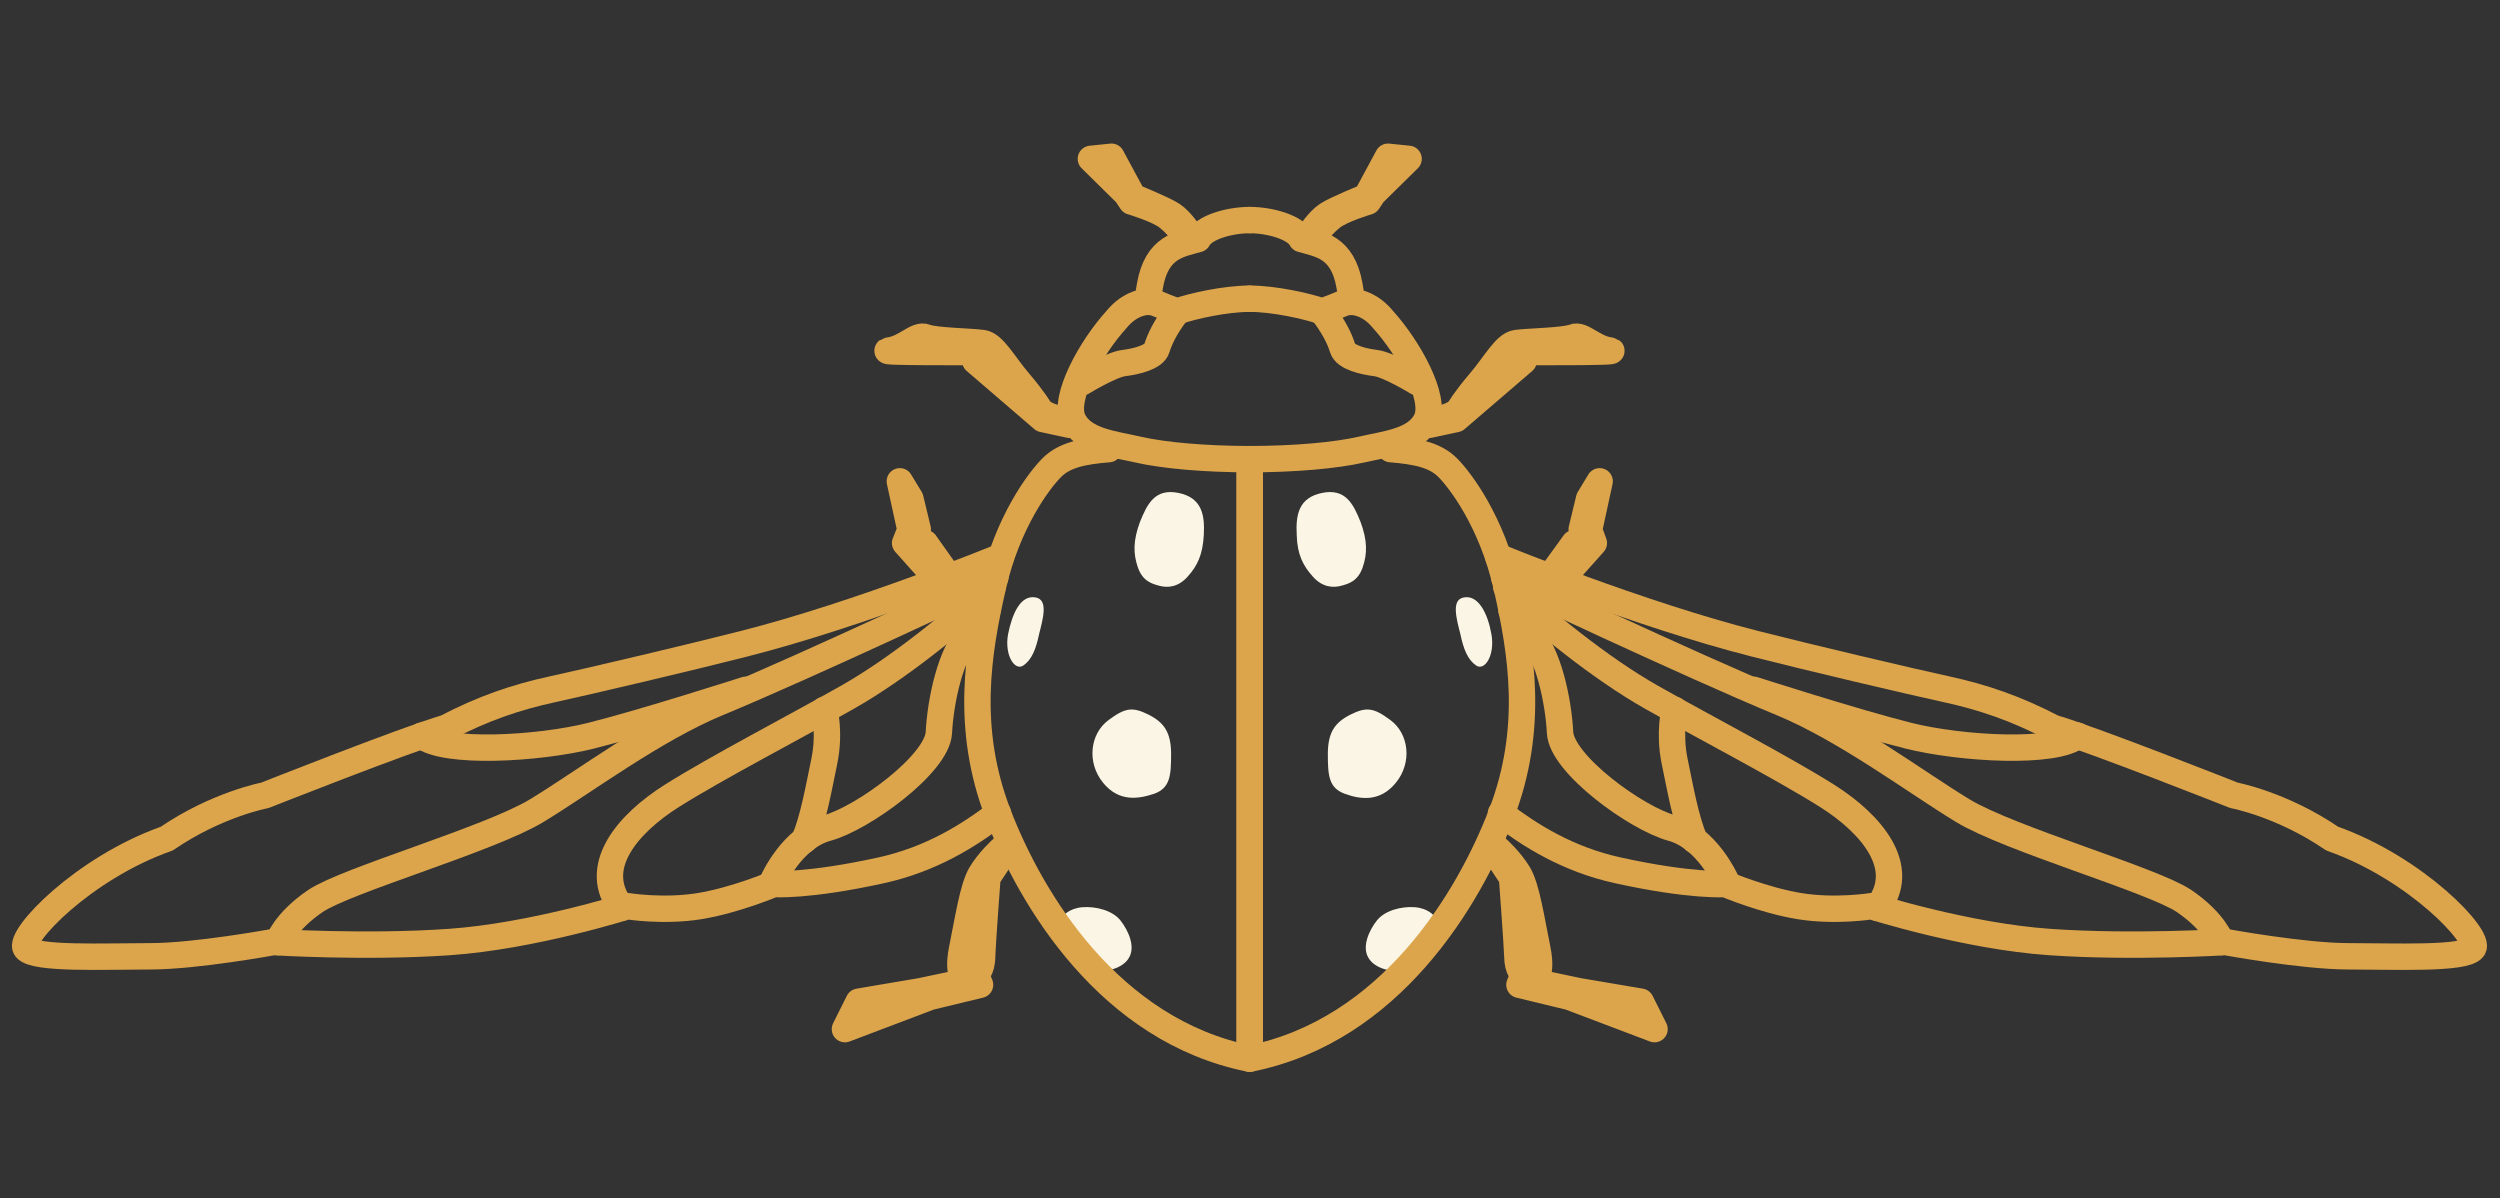 <?xml version="1.0" encoding="UTF-8"?>
<!-- Generator: Adobe Illustrator 28.2.0, SVG Export Plug-In . SVG Version: 6.00 Build 0)  -->
<svg xmlns="http://www.w3.org/2000/svg" xmlns:xlink="http://www.w3.org/1999/xlink" version="1.1" id="Calque_1" x="0px" y="0px" viewBox="0 0 473.7 227" style="enable-background:new 0 0 473.7 227;" xml:space="preserve">
<rect x="0" y="0" width="473.7" height="227" fill="#333333" stroke="none"/>
<style type="text/css">
	.st0{fill:#FAF5E5;}
	.st1{fill:none;stroke:#DCA54B;stroke-width:5;stroke-linecap:round;stroke-linejoin:round;stroke-miterlimit:10;}
</style>
<path class="st0" d="M196.2,113.2c2.5,0.4,1.4,4.1,0.7,6.9c-0.6,2.9-1.4,4.9-3,6c-1.6,1.1-3.6-1.9-2.9-5.9  C191.8,116.2,193.4,112.7,196.2,113.2z"></path>
<path class="st0" d="M210.1,136.4c3.1-2.3,4.5-2.5,7.5-1c3,1.5,4.3,3.4,4.3,7.5c0,4.1-0.2,6.4-3.2,7.5c-3,1-6.7,1.6-9.7-2.1  C205.9,144.5,206.5,139,210.1,136.4z"></path>
<path class="st0" d="M201.5,173.5c0,0,1.1-1.4,3.6-1.6c2.5-0.2,5.7,0.6,7.2,2.5c1.5,1.9,2.9,5,1.6,7.1c-1.2,2.1-4.7,2.8-6,2.2  C206.6,183.2,201.5,173.5,201.5,173.5z"></path>
<path class="st0" d="M277.4,113.2c-2.5,0.4-1.4,4.1-0.7,6.9c0.6,2.9,1.4,4.9,3,6c1.6,1.1,3.6-1.9,2.9-5.9S280.1,112.7,277.4,113.2z"></path>
<path class="st0" d="M263.4,136.4c-3.1-2.3-4.5-2.5-7.5-1c-3,1.5-4.3,3.4-4.3,7.5c0,4.1,0.2,6.4,3.2,7.5s6.7,1.6,9.7-2.1  C267.6,144.5,267,139,263.4,136.4z"></path>
<path class="st0" d="M271.7,173.5c0,0-1.1-1.4-3.6-1.6c-2.5-0.2-5.7,0.6-7.2,2.5c-1.5,1.9-2.9,5-1.6,7.1c1.2,2.1,4.7,2.8,6,2.2  C266.6,183.2,271.7,173.5,271.7,173.5z"></path>
<path class="st1" d="M189.1,154.1c-5.5,4.2-12.6,8.7-22.1,10.8c-14.1,3.1-20.4,2.6-20.4,2.6s-7.3,3.1-14.1,4.2  c-6.8,1.1-13.6,0-13.6,0s-17.9,5.7-33.8,6.8c-15.8,1.1-33.3,0-33.3,0s-14.7,2.7-23.3,2.7s-22,0.6-23.6-1.5  c-1.6-2.1,10.8-15.2,26.7-20.8c9.5-6.5,18.6-8.2,18.6-8.2s26.5-10.5,34.3-12.8c7.1-3.7,13.3-5.8,20.2-7.3c6.9-1.5,26-6,36.2-8.6  c22.1-5.6,48.7-16.5,48.7-16.5"></path>
<path class="st1" d="M188.1,111.2c-6.9,6.5-17.8,15.4-27.5,20.9c-9.7,5.5-24.9,13.4-33.3,18.7c-8.4,5.3-15.5,13.6-9.5,21.2"></path>
<path class="st1" d="M187.1,115.7c-2.2,1.4-2,3-3.4,4.4c-3.6,3.6-5.5,12.8-5.8,18.7c-0.3,6-14.5,16.3-21.2,18.1  c-6.6,1.8-10.2,9.9-10.2,9.9"></path>
<path class="st1" d="M156.2,134.5c0,0,1.1,4.3,0,9.7c-1.1,5.3-2.1,11-3.8,15"></path>
<path class="st1" d="M52.7,178.5c0,0,1.2-3.8,7.1-7.8c6-4,33-11.7,41.9-17.1s22.2-15.4,34.3-20.4c17.4-7.2,52.6-23.8,52.6-23.8"></path>
<path class="st1" d="M79.9,139.4c4.3,3.5,22.1,2.5,32.1,0s29.3-8.7,29.3-8.7"></path>
<path class="st1" d="M236.8,41.7c-3.9,0-8.7,1.4-9.8,3.6c-3.4,1-7.8,1.4-9.1,8.8l-0.3,1.8"></path>
<path class="st1" d="M236.8,56.6c-4.6,0-10.9,1.4-13.7,2.4c-3.6-1.2-4-1.8-5.5-1.8s-3.9,0.7-6.1,3.4c-4.8,5.3-10.1,14.8-8.2,18.9  c1.9,4.1,7.6,4.6,12.4,5.7c4.8,1.1,12.7,1.8,21.1,1.8"></path>
<path class="st1" d="M236.8,87c0,0,0,89.5,0,113.6c-26.6-5.3-41.5-30.2-47.7-46.4c-6.2-16.2-3.8-30.5-1-42.9s8.8-20.3,11.2-22.7  c2.4-2.4,5.9-3.1,10.8-3.5"></path>
<path class="st1" d="M223.1,59c-2.2,2.8-3.4,5.3-3.9,7s-3.9,2.5-6.3,2.8c-2.4,0.3-7.8,3.6-7.8,3.6"></path>
<path class="st1" d="M201.5,79.4c-3.4-0.3-4.5-1.8-4.5-1.8s-1-1.8-3.9-5.2c-2.9-3.4-4.8-7.1-6.9-7.4c-2.1-0.3-9.1-0.4-10.8-1.1  c-1.7-0.7-3.8,2.1-6.9,2.5c-3.1,0.4,16.6,0.3,16.6,0.3l-0.3,1.7l12.8,11l5.1,1.1L201.5,79.4z"></path>
<polygon class="st1" points="177.3,109.4 171.5,102.9 172.5,100.4 170.5,91.2 172.5,94.5 173.9,100.3 173.1,102.6 175.3,102.9   179.9,109.4 "></polygon>
<path class="st1" d="M225.6,44.6c0,0-1.8-2.8-3.5-3.9c-1.7-1.1-7.4-3.4-7.4-3.4l-4.1-7.6l-3.9,0.4l6.7,6.6l1,1.5c0,0,5.1,1.5,6.9,3  c1.8,1.4,3.5,3.8,3.5,3.8L225.6,44.6z"></path>
<path class="st1" d="M284.4,154.1c5.5,4.2,12.6,8.7,22.1,10.8c14.1,3.1,20.4,2.6,20.4,2.6s7.3,3.1,14.1,4.2c6.8,1.1,13.6,0,13.6,0  s17.9,5.7,33.8,6.8c15.8,1.1,33.3,0,33.3,0s14.7,2.7,23.3,2.7s22,0.6,23.6-1.5c1.6-2.1-10.8-15.2-26.7-20.8  c-9.5-6.5-18.6-8.2-18.6-8.2s-26.5-10.5-34.3-12.8c-7.1-3.7-13.3-5.8-20.2-7.3s-26-6-36.2-8.6c-22.1-5.6-48.7-16.5-48.7-16.5"></path>
<path class="st1" d="M285.4,111.2c6.9,6.5,17.8,15.4,27.5,20.9c9.7,5.5,24.9,13.4,33.3,18.7c8.4,5.3,15.5,13.6,9.5,21.2"></path>
<path class="st1" d="M286.4,115.7c2.2,1.4,2,3,3.4,4.4c3.6,3.6,5.5,12.8,5.8,18.7c0.3,6,14.5,16.3,21.2,18.1  c6.6,1.8,10.2,9.9,10.2,9.9"></path>
<path class="st1" d="M317.3,134.5c0,0-1.1,4.3,0,9.7c1.1,5.3,2.1,11,3.8,15"></path>
<path class="st1" d="M420.9,178.5c0,0-1.2-3.8-7.1-7.8c-6-4-33-11.7-41.9-17.1c-8.9-5.4-22.2-15.4-34.3-20.4  c-17.4-7.2-52.6-23.8-52.6-23.8"></path>
<path class="st1" d="M393.7,139.4c-4.3,3.5-22.1,2.5-32.1,0c-10-2.5-29.3-8.7-29.3-8.7"></path>
<path class="st1" d="M236.8,41.7c3.9,0,8.7,1.4,9.8,3.6c3.4,1,7.8,1.4,9.1,8.8l0.3,1.8"></path>
<path class="st1" d="M236.8,56.6c4.6,0,10.9,1.4,13.7,2.4c3.6-1.2,4-1.8,5.5-1.8c1.5,0,3.9,0.7,6.1,3.4c4.8,5.3,10.1,14.8,8.2,18.9  c-1.9,4.1-7.6,4.6-12.4,5.7c-4.8,1.1-12.7,1.8-21.1,1.8"></path>
<path class="st1" d="M236.8,87c0,0,0,89.5,0,113.6c26.6-5.3,41.5-30.2,47.7-46.4s3.8-30.5,1-42.9c-2.8-12.4-8.8-20.3-11.2-22.7  c-2.4-2.4-5.9-3.1-10.8-3.5"></path>
<path class="st1" d="M250.5,59c2.2,2.8,3.4,5.3,3.9,7s3.9,2.5,6.3,2.8c2.4,0.3,7.8,3.6,7.8,3.6"></path>
<path class="st1" d="M272,79.4c3.4-0.3,4.5-1.8,4.5-1.8s1-1.8,3.9-5.2c2.9-3.4,4.8-7.1,6.9-7.4c2.1-0.3,9.1-0.4,10.8-1.1  c1.7-0.7,3.8,2.1,6.9,2.5c3.1,0.4-16.6,0.3-16.6,0.3l0.3,1.7l-12.8,11l-5.1,1.1L272,79.4z"></path>
<polygon class="st1" points="296.2,109.4 302,102.9 301.1,100.4 303.1,91.2 301.1,94.5 299.7,100.3 300.4,102.6 298.3,102.9   293.6,109.4 "></polygon>
<path class="st1" d="M248,44.6c0,0,1.8-2.8,3.5-3.9c1.7-1.1,7.4-3.4,7.4-3.4l4.1-7.6l3.9,0.4l-6.7,6.6l-1,1.5c0,0-5.1,1.5-6.9,3  c-1.8,1.4-3.5,3.8-3.5,3.8L248,44.6z"></path>
<path class="st1" d="M189.9,160.8c0,0-2.5,2.2-4.1,4.9c-1.5,2.7-2.3,8.2-3.5,14.1s1.2,6.1,1.2,6.1l-9,1.9l-11.8,2l-2.6,5.2l16.1-6.1  l9.5-2.3l-0.8-2c0,0,1.2-0.7,1.2-3.5c0.1-2.8,1-14.8,1-14.8l3.1-4.7L189.9,160.8z"></path>
<path class="st1" d="M283.7,160.8c0,0,2.5,2.2,4.1,4.9c1.5,2.7,2.3,8.2,3.5,14.1s-1.2,6.1-1.2,6.1l9,1.9l11.8,2l2.6,5.2l-16.1-6.1  l-9.5-2.3l0.8-2c0,0-1.2-0.7-1.2-3.5c-0.1-2.8-1-14.8-1-14.8l-3.1-4.7L283.7,160.8z"></path>
<path class="st0" d="M228.1,101.3c0.2-3.8-0.4-7-4.8-7.9c-4.4-0.9-5.9,2-7.3,5.5c-1.3,3.5-1.3,6-0.4,8.6c0.9,2.6,2.6,3.1,4.1,3.5  c1.5,0.4,3.5,0.3,5.3-1.7C226.9,107.2,227.9,105.1,228.1,101.3z"></path>
<path class="st0" d="M245.7,101.3c-0.2-3.8,0.4-7,4.8-7.9c4.4-0.9,5.9,2,7.3,5.5c1.3,3.5,1.3,6,0.4,8.6c-0.9,2.6-2.6,3.1-4.1,3.5  c-1.5,0.4-3.5,0.3-5.3-1.7C246.9,107.2,245.8,105.1,245.7,101.3z"></path>
</svg>
